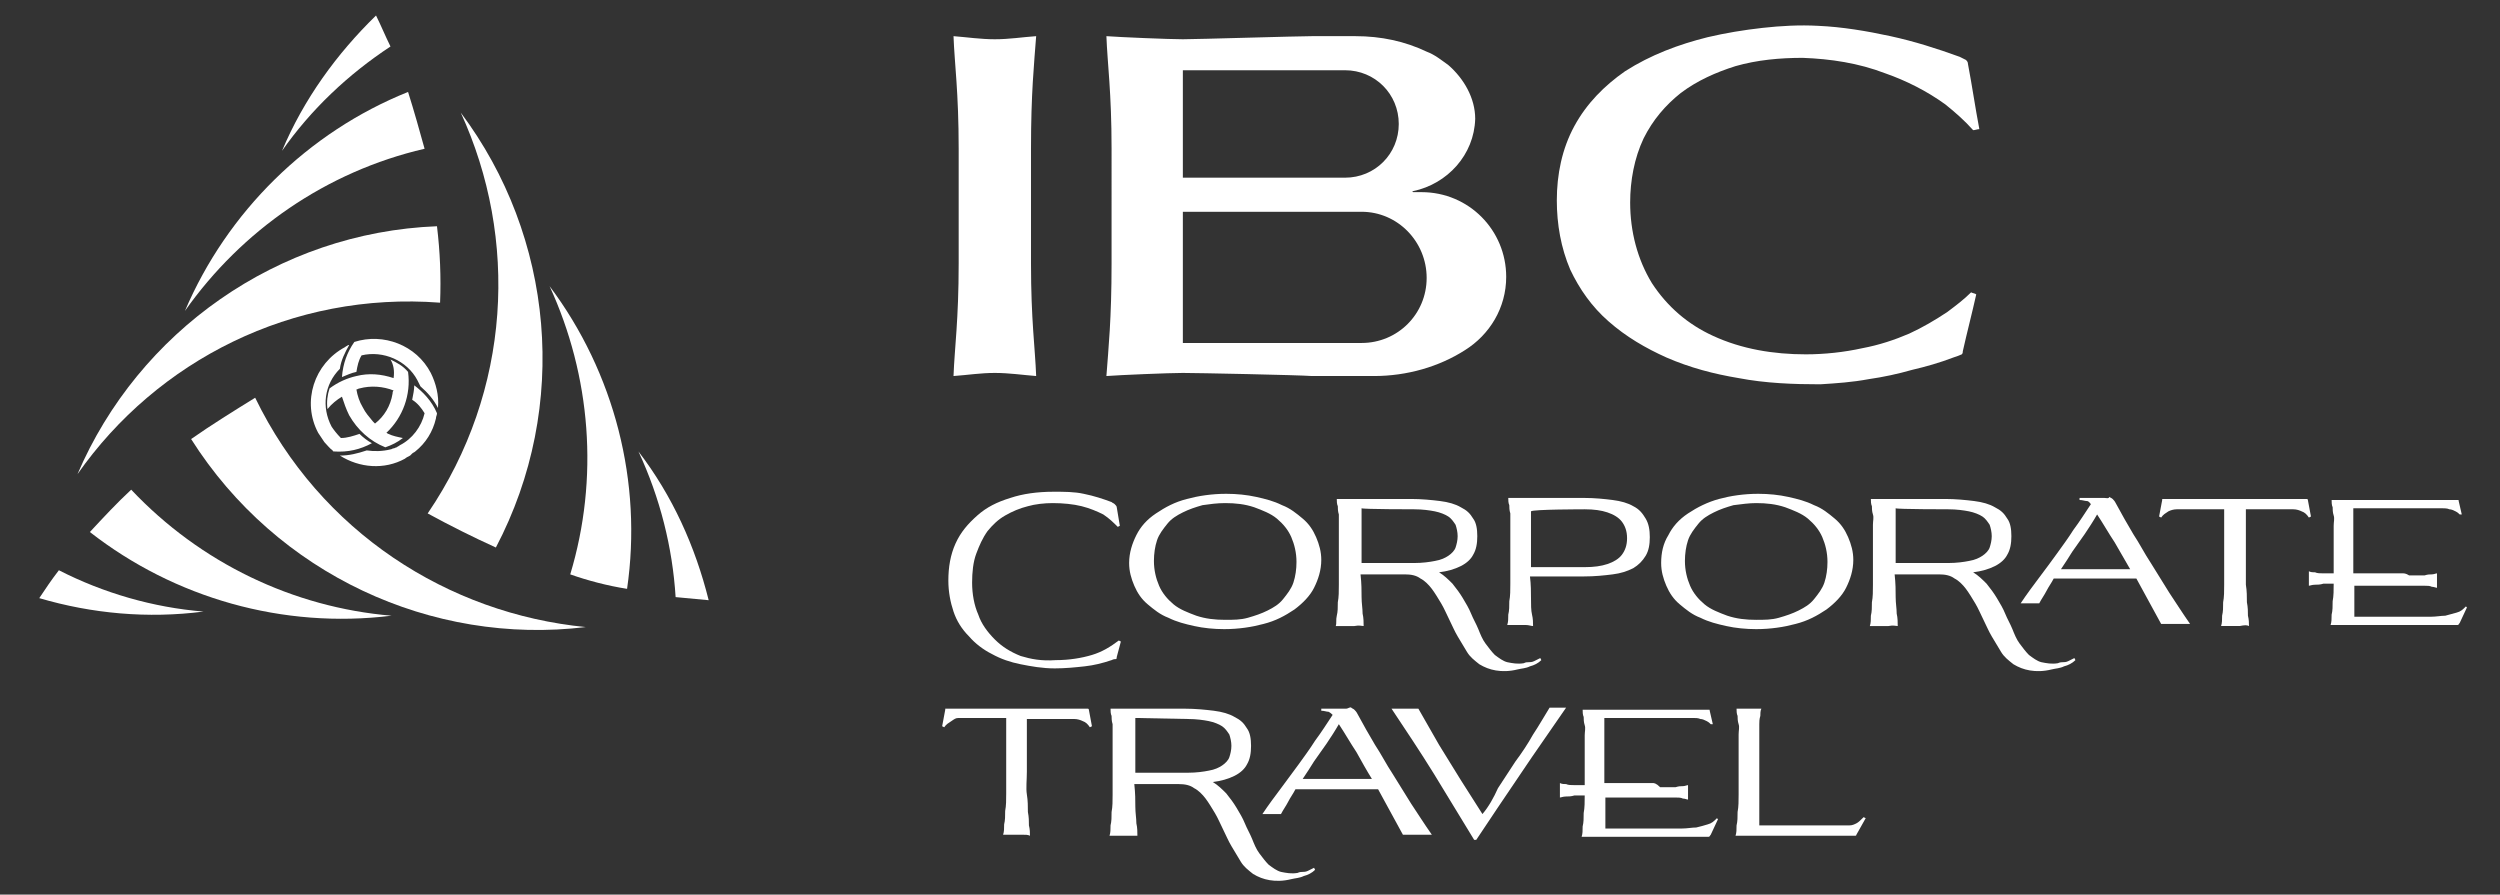 <?xml version="1.0" encoding="utf-8"?> <svg xmlns="http://www.w3.org/2000/svg" xmlns:xlink="http://www.w3.org/1999/xlink" version="1.1" id="_лой_1" x="0px" y="0px" viewBox="0 0 242 86.6" style="enable-background:new 0 0 242 86.6;" xml:space="preserve"><rect x="0" y="0" width="242" height="86.6" fill="#333333" stroke="none"/> <style type="text/css"> .st0{fill-rule:evenodd;clip-rule:evenodd;fill:#FFFFFF;} </style> <g> <g> <g> <path class="st0" d="M42.3,21.9c-15.4,0.6-28.9,10.2-34.8,24c7.7-11,20.8-17.7,35.1-16.6C42.7,26.8,42.6,24.4,42.3,21.9z"></path> <path class="st0" d="M39.5,8.9C29.8,12.8,22,20.5,17.9,30.1c5.5-7.8,13.7-13.5,23.2-15.7C40.6,12.6,40.1,10.8,39.5,8.9L39.5,8.9z "></path> <path class="st0" d="M36.4,1.5c-3.8,3.7-7,8.1-9.1,13.1c2.8-4,6.4-7.4,10.5-10.1C37.3,3.5,36.9,2.5,36.4,1.5L36.4,1.5z"></path> </g> <g> <path class="st0" d="M18.5,42.5c8.3,13.1,23.3,20,38.2,18.2c-13.3-1.3-25.7-9.2-32-22.2C22.6,39.8,20.5,41.1,18.5,42.5z"></path> <path class="st0" d="M8.7,51.5c8.2,6.4,18.7,9.4,29.2,8.1c-9.5-0.8-18.5-5.1-25.2-12.2C11.3,48.7,10,50.1,8.7,51.5L8.7,51.5z"></path> <path class="st0" d="M3.8,57.9c5.1,1.5,10.5,2,15.9,1.3c-4.9-0.4-9.7-1.8-14-4C5,56.1,4.4,57,3.8,57.9z"></path> </g> <g> <path class="st0" d="M48,53c7.2-13.7,5.6-30.1-3.4-42.1c5.6,12.2,4.9,26.9-3.2,38.8C43.6,50.9,45.8,52,48,53L48,53z"></path> <path class="st0" d="M60.7,57c1.5-10.3-1.2-20.9-7.5-29.3c4,8.7,4.8,18.6,2,27.9C56.9,56.2,58.8,56.7,60.7,57z"></path> <path class="st0" d="M68.6,58.1c-1.3-5.2-3.5-10.1-6.8-14.4c2.1,4.5,3.3,9.3,3.6,14.1C66.5,57.9,67.5,58,68.6,58.1L68.6,58.1z"></path> </g> </g> <path class="st0" d="M36.3,41c0.9-0.7,1.5-1.7,1.7-2.9c0-0.1,0-0.2,0.1-0.3c-1-0.4-2.2-0.5-3.3-0.2c-0.1,0-0.2,0.1-0.3,0.1 c0.1,0.6,0.3,1.2,0.6,1.7c0.3,0.6,0.6,0.9,1,1.4C36.2,40.9,36.2,40.9,36.3,41L36.3,41z M37.8,34.8c0.6,0.3,1.2,0.6,1.7,1.2 c0.3,2.2-0.5,4.4-2.1,5.9c0.1,0,0.1,0.1,0.2,0.1c0.4,0.2,0.9,0.3,1.4,0.4c-0.5,0.4-1.1,0.7-1.7,0.9c-1.5-0.6-2.7-1.7-3.5-3.1 c-0.3-0.6-0.5-1.2-0.7-1.8c-0.5,0.3-1,0.7-1.4,1.2c-0.1-0.7,0-1.4,0.2-2c0.8-0.6,1.7-1,2.6-1.2c1.2-0.3,2.4-0.2,3.6,0.2 C38.2,35.9,38.1,35.3,37.8,34.8L37.8,34.8L37.8,34.8z M34.3,33.1c2.8-0.9,6,0.3,7.4,3c0.5,1,0.8,2.2,0.7,3.3v0.1 c-0.4-0.8-1-1.5-1.7-2.1c-0.1-0.2-0.2-0.4-0.3-0.6c-1-1.9-3.3-2.9-5.4-2.4c-0.3,0.5-0.4,1-0.5,1.6c-0.5,0.1-0.9,0.3-1.4,0.5 C33.2,35.2,33.6,34.1,34.3,33.1L34.3,33.1L34.3,33.1L34.3,33.1z M33,42.4c0.6,0,1.2-0.2,1.8-0.4c0.3,0.3,0.8,0.7,1.2,0.9 c-1.1,0.6-2.3,0.9-3.7,0.8l0,0c-0.1,0-0.1-0.1-0.1-0.1c-0.3-0.2-0.5-0.5-0.8-0.8c-0.2-0.3-0.4-0.6-0.6-0.9c-1.6-3-0.4-6.7,2.6-8.3 c0.1-0.1,0.2-0.1,0.3-0.2h0.1c-0.4,0.7-0.8,1.5-0.9,2.3c-1.5,1.5-1.8,3.7-0.8,5.6C32.3,41.6,32.6,42,33,42.4L33,42.4L33,42.4z M42.3,40L42.3,40c0,0.2-0.1,0.3-0.1,0.5c-0.3,1.3-1,2.4-2,3.2c-0.1,0.1-0.2,0.1-0.3,0.2c-0.1,0.1-0.1,0.1-0.2,0.2 c-0.2,0.1-0.4,0.2-0.5,0.3c-2,1.1-4.4,0.9-6.3-0.3l0,0c0.9,0,1.7-0.2,2.6-0.5c0.7,0.1,1.5,0.1,2.3-0.1c0.1,0,0.2-0.1,0.3-0.1 s0.2-0.1,0.3-0.1c0.1-0.1,0.2-0.1,0.3-0.2c1.2-0.6,2.1-1.8,2.4-3.1c-0.3-0.5-0.7-1-1.2-1.3c0.1-0.5,0.2-1,0.2-1.4 C40.9,37.9,41.8,38.8,42.3,40L42.3,40z"></path> </g> <path class="st0" d="M92.8,25.5V14.4c0-5.5-0.4-8.2-0.5-10.9c1.3,0.1,2.6,0.3,4,0.3s2.6-0.2,4-0.3c-0.2,2.7-0.5,5.5-0.5,10.9v11.1 c0,5.5,0.4,8.2,0.5,10.9c-1.3-0.1-2.6-0.3-4-0.3s-2.6,0.2-4,0.3C92.4,33.7,92.8,31,92.8,25.5z"></path> <path class="st0" d="M114.5,33.2h17.3c3.5,0,6.3-2.8,6.3-6.3s-2.8-6.4-6.3-6.4h-17.3V33.2L114.5,33.2L114.5,33.2z M130.2,6.8 c2.9,0,5.2,2.3,5.2,5.2s-2.3,5.2-5.2,5.2h-15.7V6.8H130.2L130.2,6.8z M127,3.5h4.2c2.5,0,4.8,0.5,6.9,1.5c0.8,0.3,1.4,0.8,2.1,1.3 c1.5,1.3,2.6,3.2,2.6,5.2c-0.1,3.5-2.7,6.3-6,7c-0.1,0-0.1,0.1,0,0.1h0.8c4.6,0,8.2,3.7,8.2,8.2c0,3-1.6,5.6-4,7.1 c-2.5,1.6-5.6,2.5-8.8,2.5h-6c-1.3-0.1-11.2-0.3-12.5-0.3s-6.1,0.2-7.4,0.3c0.2-2.7,0.5-5.5,0.5-10.9V14.4c0-5.5-0.4-8.2-0.5-10.9 c1.3,0.1,6.1,0.3,7.4,0.3S125.7,3.5,127,3.5L127,3.5z"></path> <path class="st0" d="M190.8,28.3c-0.7,0.7-1.5,1.3-2.3,1.9c-1.2,0.8-2.4,1.5-3.7,2.1c-1.4,0.6-2.9,1.1-4.5,1.4 c-1.8,0.4-3.7,0.6-5.5,0.6c-3.1,0-6.2-0.5-9-1.8c-2.4-1.1-4.4-2.8-5.9-5.1c-1.4-2.3-2.1-5-2.1-7.8c0-2.1,0.4-4.3,1.3-6.2 c0.9-1.8,2.1-3.2,3.6-4.4c1.6-1.2,3.4-2,5.3-2.6c2.1-0.6,4.3-0.8,6.5-0.8c2.7,0.1,5.4,0.5,8,1.5c2,0.7,4,1.7,5.8,3 c1,0.8,1.9,1.6,2.7,2.5c0.2,0,0.4-0.1,0.6-0.1c-0.4-2.1-0.7-4.2-1.1-6.3c0-0.2-0.1-0.3-0.2-0.4c-0.2-0.1-0.4-0.2-0.6-0.3 c-2.2-0.8-4.4-1.5-6.7-2s-4.7-0.9-7-1c-1.8-0.1-3.6,0-5.4,0.2c-1.8,0.2-3.6,0.5-5.3,0.9c-2.8,0.7-5.5,1.7-8,3.3 c-2,1.4-3.7,3.1-4.9,5.3s-1.7,4.7-1.7,7.2c0,2.3,0.4,4.6,1.3,6.7c0.9,1.9,2.1,3.6,3.7,5c1.7,1.5,3.6,2.6,5.6,3.5c2.3,1,4.6,1.6,7,2 c2.6,0.5,5.3,0.6,7.9,0.6c1.6-0.1,3.1-0.2,4.7-0.5c1.4-0.2,2.8-0.5,4.2-0.9c1.3-0.3,2.7-0.7,4-1.2c0.3-0.1,0.6-0.2,0.8-0.3 c0.1-0.1,0.1-0.2,0.1-0.3l0,0c0.4-1.8,0.9-3.7,1.3-5.5C191.2,28.4,191,28.4,190.8,28.3L190.8,28.3z"></path> <g> <path class="st0" d="M232.6,55.5h-4.8c0-0.7,0-1.4,0-2.1c0-0.7,0-1.4,0-2.1c0-0.7,0-1.4,0-2.1h7.9c0.2,0,0.5,0,0.7,0s0.5,0,0.7,0.1 c0.2,0,0.4,0.1,0.6,0.2c0.2,0.1,0.3,0.2,0.4,0.3h0.2l-0.3-1.3c0-0.1,0-0.1-0.1-0.1c0,0-0.1,0-0.2,0c-0.9,0-1.7,0-2.4,0s-1.4,0-2,0 s-1.1,0-1.5,0c-0.5,0-0.9,0-1.2,0c-0.5,0-1.1,0-1.6,0s-1.2,0-1.7,0c-0.6,0-1.1,0-1.6,0c0,0.2,0,0.5,0.1,0.7c0,0.2,0,0.5,0.1,0.8 s0,0.6,0,1s0,0.9,0,1.5s0,1.3,0,2.1v1c-0.3,0-0.7,0-1,0s-0.6,0-0.8-0.1c-0.2,0-0.4,0-0.6-0.1c0,0.1,0,0.3,0,0.4c0,0.1,0,0.2,0,0.3 s0,0.2,0,0.3s0,0.2,0,0.4c0.1,0,0.3-0.1,0.6-0.1c0.2,0,0.5,0,0.8-0.1c0.3,0,0.6,0,1,0c0,0.6,0,1.2-0.1,1.7c0,0.5,0,0.9-0.1,1.3 c0,0.4,0,0.7-0.1,1c0.5,0,1,0,1.6,0s1.1,0,1.7,0c0.6,0,1.1,0,1.6,0c0.4,0,0.8,0,1.3,0s1,0,1.6,0s1.2,0,1.9,0s1.5,0,2.3,0 c0.1,0,0.2,0,0.3,0s0.1-0.1,0.2-0.2l0.7-1.5l-0.1-0.1c-0.3,0.3-0.5,0.5-0.9,0.6s-0.7,0.2-1.1,0.3c-0.4,0-0.9,0.1-1.4,0.1h-7.4 c0-0.3,0-0.7,0-1s0-0.6,0-1c0-0.3,0-0.7,0-1h4.7c0.2,0,0.3,0,0.6,0c0.2,0,0.5,0,0.7,0c0.3,0,0.5,0,0.8,0s0.5,0,0.7,0.1 c0.2,0,0.4,0.1,0.5,0.1c0-0.1,0-0.3,0-0.4c0-0.1,0-0.2,0-0.3s0-0.2,0-0.3s0-0.2,0-0.4c-0.1,0-0.3,0.1-0.5,0.1s-0.4,0-0.7,0.1 c-0.3,0-0.5,0-0.8,0s-0.5,0-0.7,0C232.9,55.5,232.7,55.5,232.6,55.5L232.6,55.5z"></path> <path class="st0" d="M136.9,49.3c0.8,0,1.5,0.1,2,0.2c0.5,0.1,1,0.3,1.3,0.5s0.5,0.5,0.7,0.8c0.1,0.3,0.2,0.7,0.2,1.1 c0,0.4-0.1,0.8-0.2,1.1c-0.1,0.3-0.4,0.6-0.7,0.8s-0.7,0.4-1.3,0.5c-0.5,0.1-1.2,0.2-2,0.2h-5.1c0-0.8,0-1.5,0-2.1s0-1.1,0-1.5 s0-0.7,0-1s0-0.5,0-0.7C131.9,49.3,136.9,49.3,136.9,49.3z M132,60.6c0-0.3,0-0.8-0.1-1.2c0-0.5-0.1-1-0.1-1.6s0-1.3-0.1-2.2h4.3 c0.6,0,1.1,0.1,1.5,0.4c0.4,0.2,0.8,0.6,1.1,1s0.6,0.9,0.9,1.4c0.3,0.5,0.5,1,0.8,1.6s0.5,1.1,0.8,1.6s0.6,1,0.9,1.5 c0.3,0.5,0.7,0.8,1.2,1.2c0.5,0.3,1,0.5,1.6,0.6s1.3,0.1,2.1-0.1c0.4-0.1,0.8-0.1,1.2-0.3c0.4-0.1,0.8-0.3,1.1-0.6l-0.1-0.2 c-0.2,0.1-0.4,0.2-0.6,0.3c-0.2,0.1-0.4,0.1-0.5,0.1c-0.2,0-0.3,0-0.5,0.1c-0.6,0.1-1.1,0-1.6-0.1c-0.4-0.1-0.8-0.4-1.2-0.7 c-0.3-0.3-0.6-0.7-0.9-1.1c-0.3-0.4-0.5-0.9-0.7-1.4s-0.5-1-0.7-1.5s-0.5-1-0.8-1.5s-0.6-0.9-1-1.4c-0.4-0.4-0.8-0.8-1.3-1.1 c0.8-0.1,1.5-0.3,2.1-0.6s1-0.7,1.2-1.1c0.3-0.5,0.4-1.1,0.4-1.8s-0.1-1.3-0.4-1.7c-0.3-0.5-0.6-0.8-1.2-1.1 c-0.5-0.3-1.2-0.5-2-0.6s-1.8-0.2-2.8-0.2c-0.2,0-0.5,0-0.8,0s-0.6,0-1,0s-0.7,0-1.1,0c-0.4,0-0.7,0-1,0s-0.6,0-0.8,0s-0.4,0-0.5,0 c-0.3,0-0.7,0-1,0c-0.4,0-0.7,0-1,0c0,0.2,0,0.5,0.1,0.7c0,0.2,0,0.5,0.1,0.8c0,0.3,0,0.6,0,1s0,0.9,0,1.5s0,1.3,0,2.1s0,1.6,0,2.2 c0,0.6,0,1.2-0.1,1.7c0,0.5,0,0.9-0.1,1.3c-0.1,0.4,0,0.7-0.1,1c0.2,0,0.4,0,0.6,0s0.4,0,0.6,0s0.4,0,0.6,0 C131.6,60.5,131.8,60.6,132,60.6L132,60.6z"></path> <path class="st0" d="M101.9,48.7c1,0,2,0.1,2.8,0.3s1.5,0.5,2.1,0.8c0.6,0.4,1,0.8,1.4,1.2l0.2-0.1l-0.3-1.8c0-0.1-0.1-0.2-0.2-0.3 s-0.2-0.1-0.3-0.2c-0.8-0.3-1.7-0.6-2.7-0.8c-0.9-0.2-1.9-0.2-2.9-0.2c-1.6,0-3,0.2-4.2,0.6c-1.3,0.4-2.3,0.9-3.2,1.7 s-1.6,1.6-2.1,2.7c-0.5,1.1-0.7,2.3-0.7,3.6c0,1.1,0.2,2.1,0.5,3s0.8,1.7,1.5,2.4c0.6,0.7,1.4,1.3,2.2,1.7c0.9,0.5,1.8,0.8,2.8,1 s2.1,0.4,3.3,0.4c1,0,2-0.1,2.9-0.2s1.7-0.3,2.6-0.6c0.2-0.1,0.3-0.1,0.4-0.1s0.1-0.1,0.1-0.2l0.4-1.5l-0.2-0.1 c-0.8,0.6-1.6,1.1-2.6,1.4c-1,0.3-2.2,0.5-3.5,0.5c-1.4,0.1-2.4-0.1-3.4-0.4c-1-0.4-1.8-0.9-2.5-1.6c-0.7-0.7-1.3-1.5-1.6-2.4 c-0.4-0.9-0.6-2-0.6-3.1c0-1,0.1-2,0.4-2.8s0.6-1.5,1.1-2.2c0.5-0.6,1-1.1,1.7-1.5s1.4-0.7,2.2-0.9 C100.2,48.8,101.1,48.7,101.9,48.7L101.9,48.7z"></path> <path class="st0" d="M217.7,60.6c0-0.3,0-0.6-0.1-1c0-0.4,0-0.8-0.1-1.3c0-0.5,0-1.1-0.1-1.7c0-0.6,0-1.4,0-2.2s0-1.4,0-1.9 s0-1,0-1.4s0-0.7,0-1s0-0.5,0-0.8h4.6c0.3,0,0.6,0.1,0.8,0.2c0.3,0.1,0.5,0.3,0.7,0.6l0.2-0.1l-0.3-1.6c0,0,0-0.1-0.1-0.1h-0.1 h-13.8h-0.1c0,0,0,0,0,0.1L209,50l0.2,0.1c0.2-0.3,0.4-0.4,0.7-0.6c0.2-0.1,0.5-0.2,0.8-0.2h4.6c0,0.2,0,0.5,0,0.8s0,0.6,0,1 s0,0.8,0,1.4c0,0.5,0,1.2,0,1.9c0,0.8,0,1.6,0,2.2c0,0.6,0,1.2-0.1,1.7c0,0.5,0,0.9-0.1,1.3c0,0.4,0,0.7-0.1,1c0.2,0,0.4,0,0.6,0 c0.2,0,0.4,0,0.6,0s0.4,0,0.6,0C217.3,60.5,217.5,60.5,217.7,60.6L217.7,60.6z"></path> <path class="st0" d="M170,48.7c1,0,1.9,0.1,2.8,0.4c0.8,0.3,1.6,0.6,2.2,1.1c0.6,0.5,1.1,1.1,1.4,1.8c0.3,0.7,0.5,1.5,0.5,2.4 c0,0.7-0.1,1.4-0.3,2s-0.6,1.1-1,1.6s-0.9,0.8-1.5,1.1s-1.2,0.5-1.9,0.7S170.8,60,170,60c-1,0-1.9-0.1-2.8-0.4 c-0.8-0.3-1.6-0.6-2.2-1.1c-0.6-0.5-1.1-1.1-1.4-1.8c-0.3-0.7-0.5-1.5-0.5-2.4c0-0.7,0.1-1.4,0.3-2s0.6-1.1,1-1.6s0.9-0.8,1.5-1.1 s1.2-0.5,1.9-0.7C168.6,48.8,169.3,48.7,170,48.7L170,48.7L170,48.7z M160.8,54.5c0,0.8,0.2,1.5,0.5,2.2s0.7,1.3,1.3,1.8 s1.2,1,2,1.3c0.8,0.4,1.6,0.6,2.5,0.8s1.9,0.3,2.9,0.3c1.4,0,2.7-0.2,3.8-0.5c1.2-0.3,2.1-0.8,3-1.4c0.8-0.6,1.5-1.3,1.9-2.1 s0.7-1.7,0.7-2.7c0-0.8-0.2-1.5-0.5-2.2s-0.7-1.3-1.3-1.8s-1.2-1-2-1.3c-0.8-0.4-1.6-0.6-2.5-0.8s-1.9-0.3-2.9-0.3 c-1.4,0-2.7,0.2-3.8,0.5s-2.1,0.8-3,1.4s-1.5,1.3-1.9,2.1C161,52.6,160.8,53.5,160.8,54.5L160.8,54.5z"></path> <path class="st0" d="M153.4,49.3c0.9,0,1.6,0.1,2.2,0.3c0.6,0.2,1.1,0.5,1.4,0.9c0.3,0.4,0.5,0.9,0.5,1.6c0,0.7-0.2,1.2-0.5,1.6 c-0.3,0.4-0.8,0.7-1.4,0.9c-0.6,0.2-1.3,0.3-2.2,0.3h-5.2c0-0.8,0-1.5,0-2.1s0-1.1,0-1.5s0-0.8,0-1c0-0.3,0-0.5,0-0.8 C148.3,49.3,153.4,49.3,153.4,49.3z M148.4,60.6c0-0.3,0-0.7-0.1-1.1s-0.1-1-0.1-1.6s0-1.3-0.1-2.1h5.2c1.1,0,2-0.1,2.8-0.2 c0.8-0.1,1.4-0.3,2-0.6c0.5-0.3,0.9-0.7,1.2-1.2s0.4-1.1,0.4-1.8s-0.1-1.3-0.4-1.8c-0.3-0.5-0.6-0.9-1.2-1.2 c-0.5-0.3-1.2-0.5-2-0.6s-1.7-0.2-2.8-0.2c-0.1,0-0.4,0-0.6,0c-0.3,0-0.6,0-1,0s-0.7,0-1.1,0c-0.4,0-0.8,0-1.1,0s-0.6,0-0.9,0 c-0.3,0-0.4,0-0.6,0c-0.3,0-0.7,0-1,0c-0.4,0-0.7,0-1,0c0,0.2,0,0.5,0.1,0.7c0,0.2,0,0.5,0.1,0.8c0,0.3,0,0.6,0,1s0,0.9,0,1.5 s0,1.3,0,2.1s0,1.6,0,2.2c0,0.6,0,1.2-0.1,1.7c0,0.5,0,0.9-0.1,1.3c0,0.4,0,0.7-0.1,1c0.2,0,0.4,0,0.6,0c0.2,0,0.4,0,0.6,0 c0.2,0,0.4,0,0.6,0C148,60.5,148.2,60.6,148.4,60.6L148.4,60.6z"></path> <path class="st0" d="M118.6,48.7c1,0,1.9,0.1,2.8,0.4c0.8,0.3,1.6,0.6,2.2,1.1s1.1,1.1,1.4,1.8s0.5,1.5,0.5,2.4 c0,0.7-0.1,1.4-0.3,2c-0.2,0.6-0.6,1.1-1,1.6s-0.9,0.8-1.5,1.1s-1.2,0.5-1.9,0.7c-0.7,0.2-1.4,0.2-2.2,0.2c-1,0-1.9-0.1-2.8-0.4 c-0.8-0.3-1.6-0.6-2.2-1.1s-1.1-1.1-1.4-1.8s-0.5-1.5-0.5-2.4c0-0.7,0.1-1.4,0.3-2c0.2-0.6,0.6-1.1,1-1.6s0.9-0.8,1.5-1.1 s1.2-0.5,1.9-0.7C117.1,48.8,117.8,48.7,118.6,48.7L118.6,48.7L118.6,48.7z M109.3,54.5c0,0.8,0.2,1.5,0.5,2.2s0.7,1.3,1.3,1.8 c0.6,0.5,1.2,1,2,1.3c0.8,0.4,1.6,0.6,2.5,0.8s1.9,0.3,2.9,0.3c1.4,0,2.7-0.2,3.8-0.5c1.2-0.3,2.1-0.8,3-1.4 c0.8-0.6,1.5-1.3,1.9-2.1s0.7-1.7,0.7-2.7c0-0.8-0.2-1.5-0.5-2.2s-0.7-1.3-1.3-1.8c-0.6-0.5-1.2-1-2-1.3c-0.8-0.4-1.6-0.6-2.5-0.8 s-1.9-0.3-2.9-0.3c-1.4,0-2.7,0.2-3.8,0.5c-1.2,0.3-2.1,0.8-3,1.4s-1.5,1.3-1.9,2.1S109.3,53.5,109.3,54.5L109.3,54.5z"></path> <path class="st0" d="M188.6,49.3c0.8,0,1.5,0.1,2,0.2c0.5,0.1,1,0.3,1.3,0.5s0.5,0.5,0.7,0.8c0.1,0.3,0.2,0.7,0.2,1.1 c0,0.4-0.1,0.8-0.2,1.1c-0.1,0.3-0.4,0.6-0.7,0.8s-0.7,0.4-1.3,0.5c-0.5,0.1-1.2,0.2-2,0.2h-5.1c0-0.8,0-1.5,0-2.1s0-1.1,0-1.5 s0-0.7,0-1s0-0.5,0-0.7C183.6,49.3,188.6,49.3,188.6,49.3z M183.7,60.6c0-0.3,0-0.8-0.1-1.2c0-0.5-0.1-1-0.1-1.6s0-1.3-0.1-2.2h4.3 c0.6,0,1.1,0.1,1.5,0.4c0.4,0.2,0.8,0.6,1.1,1s0.6,0.9,0.9,1.4c0.3,0.5,0.5,1,0.8,1.6s0.5,1.1,0.8,1.6s0.6,1,0.9,1.5 c0.3,0.5,0.7,0.8,1.2,1.2c0.5,0.3,1,0.5,1.6,0.6s1.3,0.1,2.1-0.1c0.4-0.1,0.8-0.1,1.2-0.3c0.4-0.1,0.8-0.3,1.1-0.6l-0.1-0.2 c-0.2,0.1-0.4,0.2-0.6,0.3c-0.2,0.1-0.4,0.1-0.5,0.1s-0.3,0-0.5,0.1c-0.6,0.1-1.1,0-1.6-0.1c-0.4-0.1-0.8-0.4-1.2-0.7 c-0.3-0.3-0.6-0.7-0.9-1.1c-0.3-0.4-0.5-0.9-0.7-1.4s-0.5-1-0.7-1.5s-0.5-1-0.8-1.5s-0.6-0.9-1-1.4c-0.4-0.4-0.8-0.8-1.3-1.1 c0.8-0.1,1.5-0.3,2.1-0.6s1-0.7,1.2-1.1c0.3-0.5,0.4-1.1,0.4-1.8s-0.1-1.3-0.4-1.7c-0.3-0.5-0.6-0.8-1.2-1.1 c-0.5-0.3-1.2-0.5-2-0.6s-1.8-0.2-2.8-0.2c-0.2,0-0.5,0-0.8,0s-0.6,0-1,0s-0.7,0-1.1,0c-0.4,0-0.7,0-1,0s-0.6,0-0.8,0s-0.4,0-0.5,0 c-0.3,0-0.7,0-1,0c-0.4,0-0.7,0-1,0c0,0.2,0,0.5,0.1,0.7c0,0.2,0,0.5,0.1,0.8s0,0.6,0,1s0,0.9,0,1.5s0,1.3,0,2.1s0,1.6,0,2.2 c0,0.6,0,1.2-0.1,1.7c0,0.5,0,0.9-0.1,1.3c0,0.4,0,0.7-0.1,1c0.2,0,0.4,0,0.6,0c0.2,0,0.4,0,0.6,0c0.2,0,0.4,0,0.6,0 C183.3,60.5,183.5,60.6,183.7,60.6L183.7,60.6z"></path> <path class="st0" d="M203.7,48.2c-0.1,0-0.2,0-0.3,0s-0.2,0-0.4,0c-0.1,0-0.3,0-0.4,0c-0.1,0-0.3,0-0.4,0c-0.2,0-0.3,0-0.5,0 s-0.3,0-0.4,0v0.2c0.3,0,0.5,0.1,0.7,0.1s0.3,0.2,0.4,0.3l0,0l0,0c-0.6,0.9-1.1,1.7-1.7,2.5c-0.5,0.8-1.1,1.6-1.6,2.3 s-1.1,1.5-1.7,2.3c-0.6,0.8-1.2,1.6-1.8,2.5c0.1,0,0.2,0,0.4,0s0.3,0,0.5,0s0.3,0,0.5,0s0.3,0,0.4,0c0.2-0.4,0.5-0.8,0.7-1.2 s0.5-0.8,0.7-1.2h8c0.4,0.7,0.8,1.5,1.2,2.2s0.8,1.5,1.2,2.2c0.3,0,0.6,0,0.8,0s0.4,0,0.6,0c0.2,0,0.4,0,0.6,0c0.2,0,0.5,0,0.8,0 c-0.7-1-1.4-2.1-2-3c-0.6-1-1.2-1.9-1.8-2.9c-0.6-0.9-1.1-1.9-1.7-2.8c-0.6-1-1.1-1.9-1.7-3c-0.1-0.2-0.2-0.3-0.3-0.4 c-0.1-0.1-0.2-0.1-0.3-0.2C204.1,48.3,203.9,48.2,203.7,48.2L203.7,48.2L203.7,48.2z M206.2,55.1h-6.7c0.4-0.6,0.8-1.2,1.1-1.7 c0.4-0.6,0.8-1.1,1.2-1.7c0.4-0.6,0.8-1.2,1.2-1.9c0.6,0.9,1.1,1.8,1.7,2.7C205.2,53.4,205.7,54.2,206.2,55.1L206.2,55.1z"></path> </g> <g> <path class="st0" d="M179.4,80.9c0.1,0,0.2,0,0.2,0c0.1,0,0.1-0.1,0.1-0.1l0.9-1.6l-0.2-0.1c-0.3,0.3-0.5,0.5-0.7,0.6 s-0.4,0.2-0.7,0.2c-0.2,0-0.5,0-0.8,0h-7.9c0-0.4,0-0.8,0-1.3s0-1.1,0-1.7s0-1.4,0-2.2s0-1.5,0-2.1s0-1.1,0-1.5s0-0.8,0-1 s0-0.5,0.1-0.8c0-0.2,0-0.5,0.1-0.7c-0.2,0-0.4,0-0.6,0c-0.2,0-0.4,0-0.6,0c-0.2,0-0.4,0-0.6,0c-0.2,0-0.4,0-0.6,0 c0,0.2,0,0.5,0.1,0.7c0,0.2,0,0.5,0.1,0.8s0,0.6,0,1s0,0.9,0,1.5s0,1.3,0,2.1s0,1.6,0,2.2s0,1.2-0.1,1.7c0,0.5,0,0.9-0.1,1.3 c0,0.4,0,0.7-0.1,1c0.3,0,0.7,0,1.1,0c0.4,0,0.7,0,1.1,0c0.1,0,0.2,0,0.4,0s0.4,0,0.6,0c0.3,0,0.6,0,1,0s1,0,1.6,0s1.4,0,2.3,0 C177.1,80.9,178.2,80.9,179.4,80.9L179.4,80.9z"></path> <path class="st0" d="M143.5,78.8c-0.7-1.1-1.4-2.2-2.1-3.3c-0.7-1.1-1.4-2.3-2.1-3.4c-0.7-1.2-1.3-2.3-2-3.5c-0.3,0-0.5,0-0.7,0 s-0.4,0-0.6,0s-0.4,0-0.6,0c-0.2,0-0.4,0-0.7,0c1.4,2.1,2.8,4.2,4.1,6.3c1.3,2.1,2.6,4.3,3.9,6.4h0.2c1.4-2.1,2.8-4.2,4.3-6.4 c1.4-2.1,2.9-4.2,4.4-6.4c-0.1,0-0.2,0-0.3,0s-0.3,0-0.5,0s-0.3,0-0.5,0c-0.1,0-0.3,0-0.3,0c-0.5,0.8-1,1.7-1.6,2.6 c-0.5,0.9-1.1,1.8-1.7,2.6c-0.6,0.9-1.1,1.7-1.7,2.6C144.6,77.2,144.1,78.1,143.5,78.8L143.5,78.8z"></path> <path class="st0" d="M99.7,80.9c0-0.3,0-0.6-0.1-1c0-0.4,0-0.8-0.1-1.3c0-0.5,0-1.1-0.1-1.7s0-1.4,0-2.2c0-0.8,0-1.4,0-1.9 s0-1,0-1.4s0-0.7,0-1s0-0.5,0-0.8h4.6c0.3,0,0.6,0.1,0.8,0.2c0.3,0.1,0.5,0.3,0.7,0.6l0.2-0.1l-0.3-1.6c0,0,0-0.1-0.1-0.1h-0.1 H91.6h-0.1c0,0,0,0,0,0.1l-0.3,1.6l0.2,0.1c0.2-0.3,0.4-0.4,0.7-0.6s0.4-0.3,0.7-0.3h4.6c0,0.2,0,0.5,0,0.8s0,0.6,0,1s0,0.8,0,1.4 c0,0.5,0,1.2,0,1.9c0,0.8,0,1.6,0,2.2s0,1.2-0.1,1.7c0,0.5,0,0.9-0.1,1.3c0,0.4,0,0.7-0.1,1c0.2,0,0.4,0,0.6,0s0.4,0,0.6,0 s0.4,0,0.6,0C99.3,80.8,99.5,80.8,99.7,80.9L99.7,80.9z"></path> <path class="st0" d="M160,75.8h-4.7c0-0.7,0-1.4,0-2.1s0-1.4,0-2.1s0-1.4,0-2.1h7.9c0.2,0,0.5,0,0.7,0s0.5,0,0.7,0.1 c0.2,0,0.4,0.1,0.6,0.2c0.2,0.1,0.3,0.2,0.4,0.3h0.2l-0.3-1.3c0-0.1,0-0.1-0.1-0.1c0,0-0.1,0-0.2,0c-0.9,0-1.7,0-2.4,0s-1.4,0-2,0 s-1.1,0-1.5,0c-0.5,0-0.9,0-1.2,0c-0.5,0-1.1,0-1.6,0c-0.6,0-1.2,0-1.7,0c-0.6,0-1.1,0-1.6,0c0,0.2,0,0.5,0.1,0.7 c0,0.2,0,0.5,0.1,0.8s0,0.6,0,1s0,0.9,0,1.5s0,1.3,0,2.1V76c-0.3,0-0.7,0-1,0s-0.6,0-0.8-0.1c-0.2,0-0.4,0-0.6-0.1 c0,0.1,0,0.3,0,0.4s0,0.2,0,0.3s0,0.2,0,0.3c0,0.1,0,0.2,0,0.4c0.1,0,0.3-0.1,0.6-0.1c0.2,0,0.5,0,0.8-0.1c0.3,0,0.6,0,1,0 c0,0.6,0,1.2-0.1,1.7c0,0.5,0,0.9-0.1,1.3c0,0.4,0,0.7-0.1,1c0.5,0,1,0,1.6,0s1.1,0,1.7,0c0.6,0,1.1,0,1.6,0c0.4,0,0.8,0,1.3,0 s1,0,1.6,0s1.2,0,1.9,0s1.5,0,2.3,0c0.1,0,0.2,0,0.3,0s0.1-0.1,0.2-0.2l0.7-1.5l-0.1-0.1c-0.3,0.3-0.5,0.5-0.9,0.6 c-0.3,0.1-0.7,0.2-1.1,0.3c-0.4,0-0.9,0.1-1.4,0.1h-7.4c0-0.3,0-0.7,0-1s0-0.6,0-1c0-0.3,0-0.7,0-1h4.7c0.2,0,0.3,0,0.6,0 c0.2,0,0.5,0,0.7,0c0.3,0,0.5,0,0.8,0s0.5,0,0.7,0.1c0.2,0,0.4,0.1,0.5,0.1c0-0.1,0-0.3,0-0.4s0-0.2,0-0.3s0-0.2,0-0.3 c0-0.1,0-0.2,0-0.4c-0.1,0-0.3,0.1-0.5,0.1s-0.4,0-0.7,0.1c-0.3,0-0.5,0-0.8,0s-0.5,0-0.7,0C160.3,75.8,160.1,75.8,160,75.8 L160,75.8z"></path> <path class="st0" d="M115,69.6c0.8,0,1.5,0.1,2,0.2s1,0.3,1.3,0.5s0.5,0.5,0.7,0.8c0.1,0.3,0.2,0.7,0.2,1.1s-0.1,0.8-0.2,1.1 c-0.1,0.3-0.4,0.6-0.7,0.8c-0.3,0.2-0.7,0.4-1.3,0.5c-0.5,0.1-1.2,0.2-2,0.2h-5.1c0-0.8,0-1.5,0-2.1s0-1.1,0-1.5s0-0.7,0-1 s0-0.5,0-0.7L115,69.6L115,69.6z M110.1,80.9c0-0.3,0-0.8-0.1-1.2c0-0.5-0.1-1-0.1-1.6s0-1.3-0.1-2.2h4.3c0.6,0,1.1,0.1,1.5,0.4 c0.4,0.2,0.8,0.6,1.1,1c0.3,0.4,0.6,0.9,0.9,1.4s0.5,1,0.8,1.6s0.5,1.1,0.8,1.6s0.6,1,0.9,1.5s0.7,0.8,1.2,1.2 c0.5,0.3,1,0.5,1.6,0.6s1.3,0.1,2.1-0.1c0.4-0.1,0.8-0.1,1.2-0.3c0.4-0.1,0.8-0.3,1.1-0.6l-0.1-0.2c-0.2,0.1-0.4,0.2-0.6,0.3 c-0.2,0.1-0.4,0.1-0.5,0.1s-0.3,0-0.5,0.1c-0.6,0.1-1.1,0-1.6-0.1c-0.4-0.1-0.8-0.4-1.2-0.7c-0.3-0.3-0.6-0.7-0.9-1.1 s-0.5-0.9-0.7-1.4s-0.5-1-0.7-1.5s-0.5-1-0.8-1.5s-0.6-0.9-1-1.4c-0.4-0.4-0.8-0.8-1.3-1.1c0.8-0.1,1.5-0.3,2.1-0.6 c0.6-0.3,1-0.7,1.2-1.1c0.3-0.5,0.4-1.1,0.4-1.8s-0.1-1.3-0.4-1.7c-0.3-0.5-0.6-0.8-1.2-1.1c-0.5-0.3-1.2-0.5-2-0.6 s-1.8-0.2-2.8-0.2c-0.2,0-0.5,0-0.8,0s-0.6,0-1,0s-0.7,0-1.1,0s-0.7,0-1,0s-0.6,0-0.8,0c-0.2,0-0.4,0-0.5,0c-0.3,0-0.7,0-1,0 c-0.4,0-0.7,0-1,0c0,0.2,0,0.5,0.1,0.7c0,0.2,0,0.5,0.1,0.8c0,0.3,0,0.6,0,1s0,0.9,0,1.5s0,1.3,0,2.1s0,1.6,0,2.2s0,1.2-0.1,1.7 c0,0.5,0,0.9-0.1,1.3c0,0.4,0,0.7-0.1,1c0.2,0,0.4,0,0.6,0s0.4,0,0.6,0s0.4,0,0.6,0C109.7,80.9,109.9,80.9,110.1,80.9L110.1,80.9z"></path> <path class="st0" d="M130.3,68.6c-0.1,0-0.2,0-0.3,0s-0.2,0-0.4,0c-0.1,0-0.3,0-0.4,0c-0.1,0-0.3,0-0.4,0c-0.2,0-0.3,0-0.5,0 s-0.3,0-0.4,0v0.2c0.3,0,0.5,0.1,0.7,0.1c0.2,0.1,0.3,0.2,0.4,0.3l0,0l0,0c-0.6,0.9-1.1,1.7-1.7,2.5c-0.5,0.8-1.1,1.6-1.6,2.3 c-0.6,0.8-1.1,1.5-1.7,2.3s-1.2,1.6-1.8,2.5c0.1,0,0.2,0,0.4,0c0.2,0,0.3,0,0.5,0s0.3,0,0.5,0s0.3,0,0.4,0c0.2-0.4,0.5-0.8,0.7-1.2 c0.2-0.4,0.5-0.8,0.7-1.2h8c0.4,0.7,0.8,1.5,1.2,2.2s0.8,1.5,1.2,2.2c0.3,0,0.6,0,0.8,0s0.4,0,0.6,0c0.2,0,0.4,0,0.6,0 c0.2,0,0.5,0,0.8,0c-0.7-1-1.4-2.1-2-3c-0.6-1-1.2-1.9-1.8-2.9c-0.6-0.9-1.1-1.9-1.7-2.8c-0.6-1-1.1-1.9-1.7-3 c-0.1-0.2-0.2-0.3-0.3-0.4s-0.2-0.1-0.3-0.2S130.5,68.6,130.3,68.6L130.3,68.6L130.3,68.6z M132.8,75.4h-6.7 c0.4-0.6,0.8-1.2,1.1-1.7c0.4-0.6,0.8-1.1,1.2-1.7c0.4-0.6,0.8-1.2,1.2-1.9c0.6,0.9,1.1,1.8,1.7,2.7 C131.8,73.7,132.3,74.6,132.8,75.4L132.8,75.4z"></path> </g> </svg> 